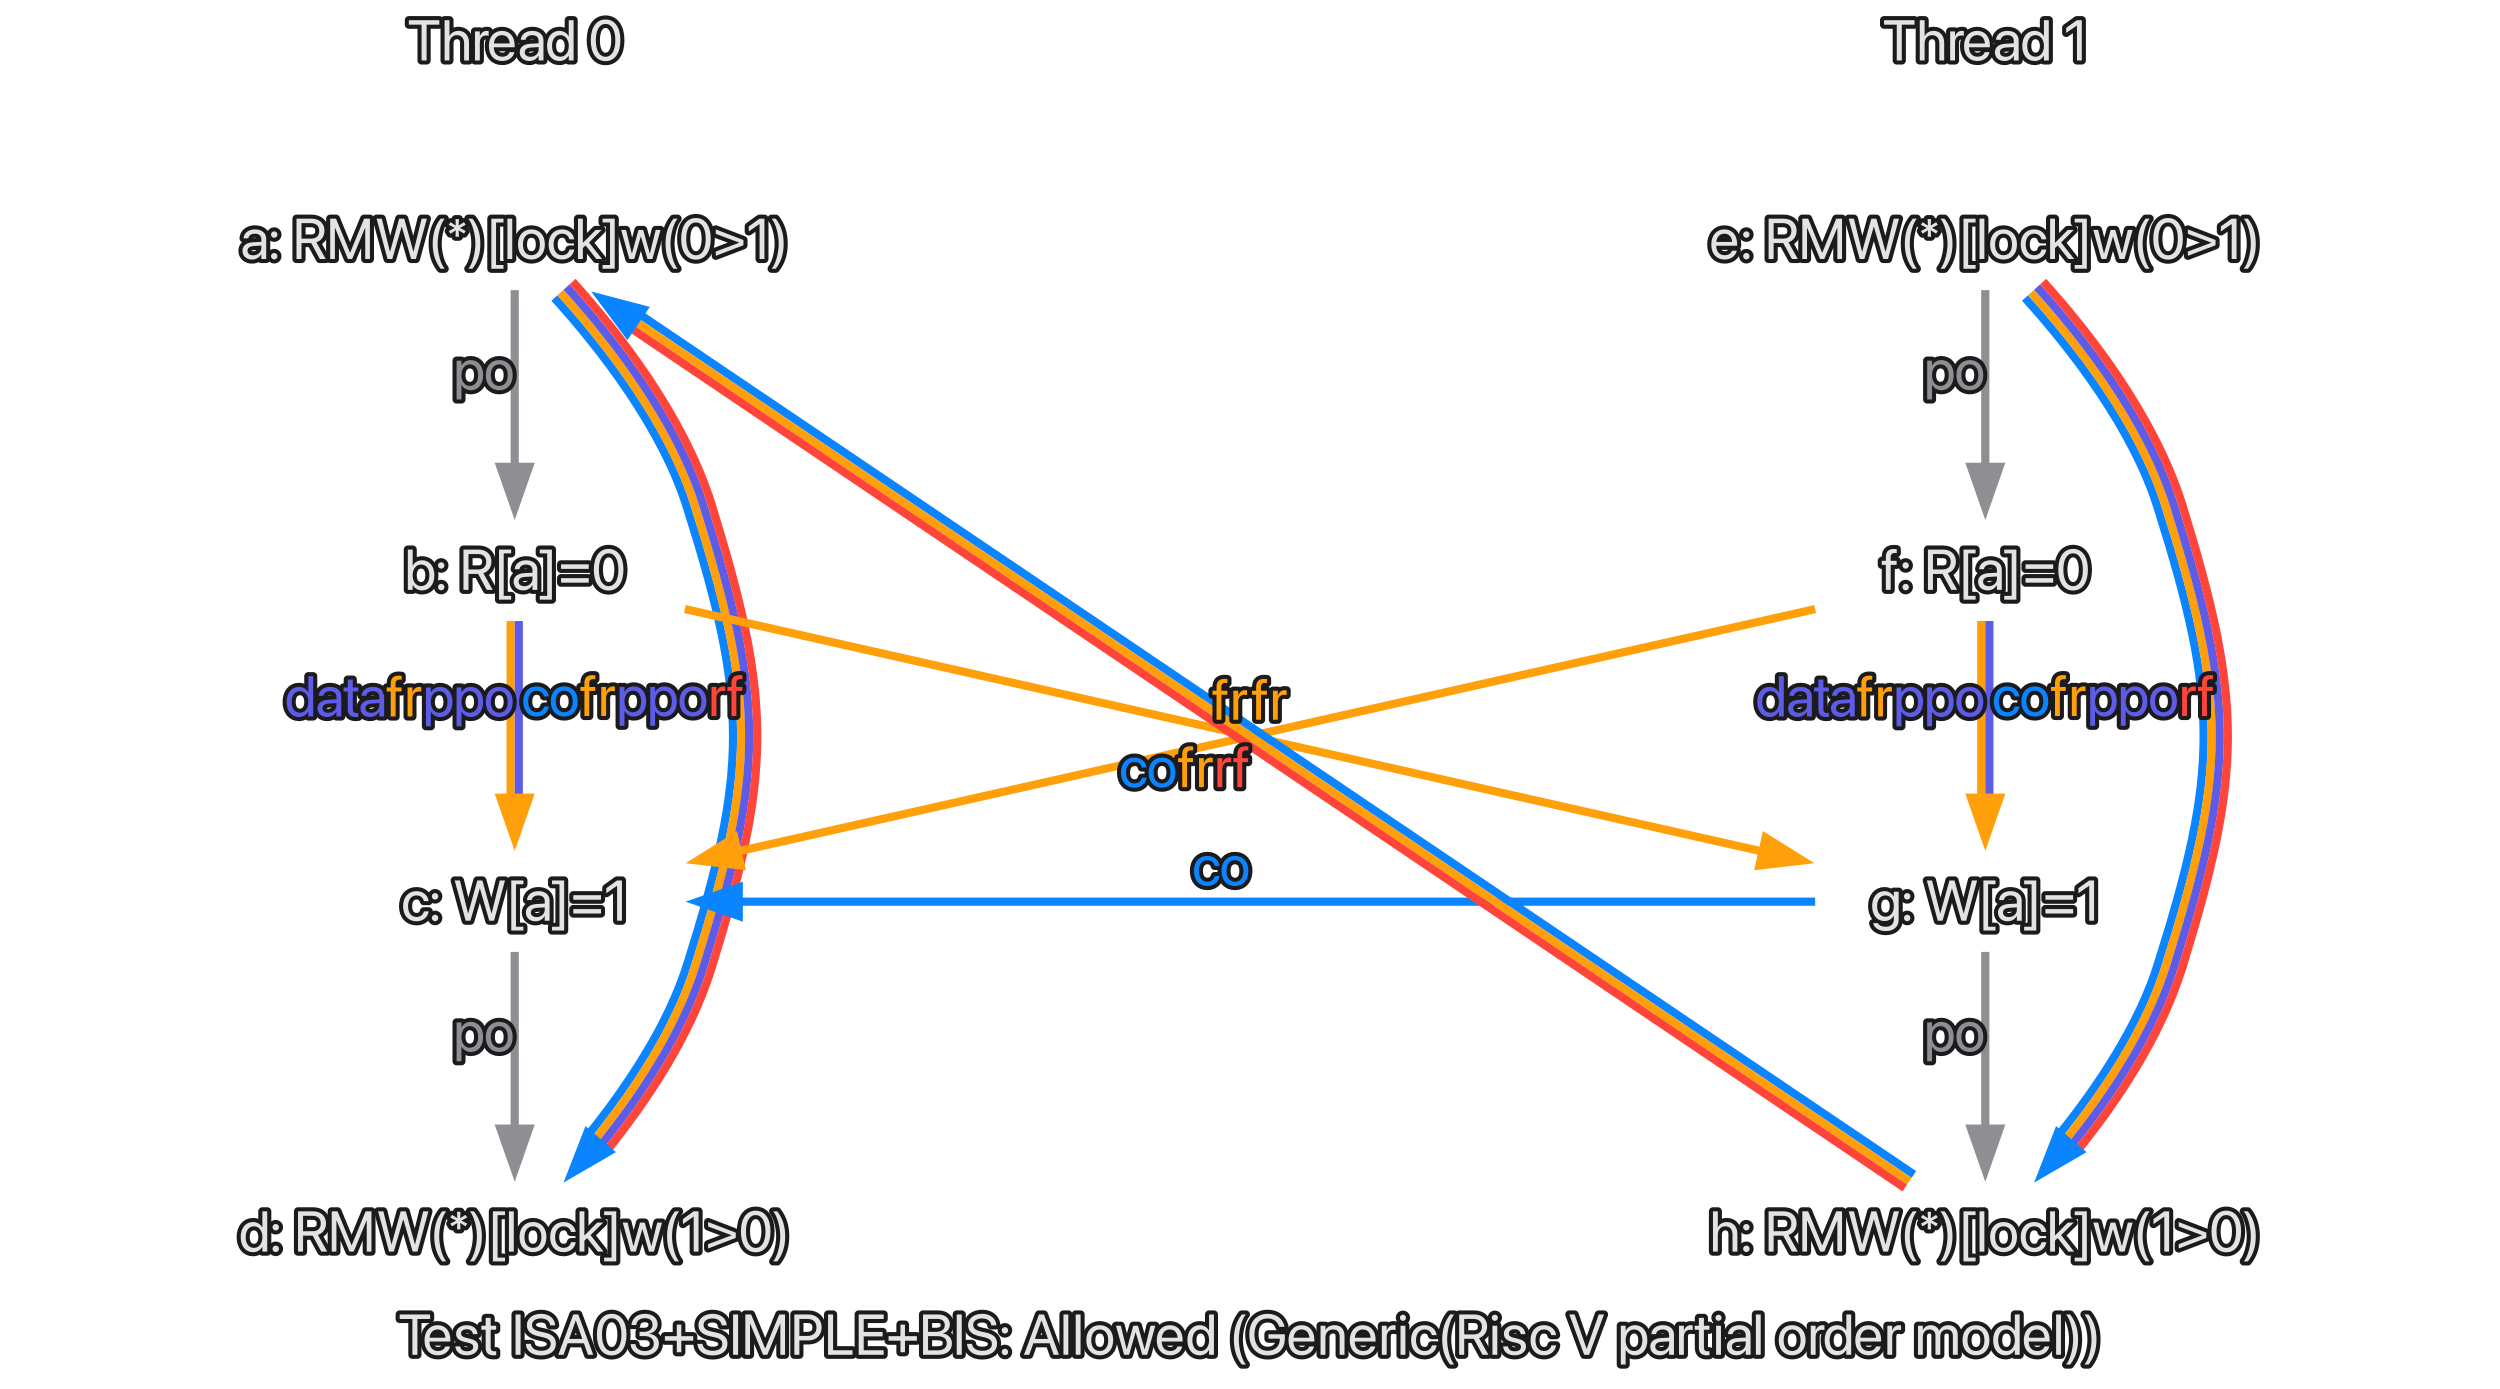 <svg xmlns="http://www.w3.org/2000/svg" xmlns:xlink="http://www.w3.org/1999/xlink" width="612" height="340"><defs><path id="c" d="M3.453 0h1.23v-8.758h3.11v-1.105H.343v1.105h3.11Zm0 0"/><path id="d" d="M3.7.137c1.55 0 2.714-.93 2.945-2.106l.015-.07H5.488l-.02.062c-.202.61-.84 1.059-1.741 1.059-1.266 0-2.07-.852-2.098-2.316h5.117v-.438c0-2.133-1.18-3.574-3.121-3.574s-3.2 1.512-3.2 3.71v.009C.426-1.293 1.657.137 3.7.137m-.083-6.332c1.04 0 1.805.652 1.922 2.03H1.65c.128-1.323.937-2.03 1.968-2.03m0 0"/><path id="e" d="M3.297.137c1.586 0 2.762-.875 2.762-2.121v-.004c0-1.012-.52-1.582-1.957-1.93l-1.13-.273c-.784-.192-1.105-.528-1.105-1.012v-.008c0-.629.531-1.043 1.395-1.043.883 0 1.406.457 1.504 1.149l.007.046h1.133l-.008-.09C5.813-6.335 4.82-7.245 3.262-7.245c-1.54 0-2.614.867-2.614 2.09v.008c0 1.027.653 1.648 1.993 1.968l1.125.274c.808.199 1.074.484 1.074 1v.004c0 .644-.574 1.047-1.54 1.047-.968 0-1.495-.418-1.64-1.13l-.012-.066H.457l.008.063C.609-.718 1.62.137 3.297.137m0 0"/><path id="f" d="M3.082.137c.234 0 .488-.028.637-.047v-.965c-.102.008-.239.027-.383.027-.637 0-.969-.21-.969-.972v-4.305H3.72v-.984H2.367v-1.922h-1.23v1.922H.097v.984h1.04v4.313c0 1.359.64 1.949 1.945 1.949m0 0"/><path id="h" d="M.957 0h1.23v-9.863H.958Zm0 0"/><path id="i" d="M4.184.164c2.257 0 3.644-1.11 3.644-2.86v-.003c0-1.504-.848-2.324-2.871-2.77l-1.094-.238c-1.285-.281-1.879-.79-1.879-1.594v-.008c0-.949.86-1.578 2.18-1.586 1.25 0 2.09.594 2.242 1.602l.012.094h1.23l-.003-.102c-.11-1.613-1.52-2.726-3.446-2.726-2.031 0-3.469 1.132-3.472 2.754v.007c0 1.442.902 2.309 2.828 2.735l1.093.238c1.356.3 1.922.785 1.922 1.652v.008c0 1.02-.894 1.66-2.316 1.66-1.43 0-2.387-.605-2.531-1.597l-.012-.098H.48l.003.098C.61-.883 2.051.164 4.184.164m0 0"/><path id="j" d="M.172 0h1.293l.996-2.824h3.973L7.43 0h1.293L5.059-9.863H3.844Zm4.266-8.387h.027L6.063-3.87H2.836Zm0 0"/><path id="k" d="M4.238.164c2.27 0 3.63-1.96 3.63-5.094v-.011c0-3.133-1.36-5.086-3.63-5.086S.621-8.074.621-4.941v.011C.621-1.797 1.97.164 4.238.164m0-1.074C2.734-.91 1.86-2.453 1.86-4.93v-.011c0-2.477.875-4.008 2.38-4.008 1.503 0 2.394 1.531 2.394 4.008v.011c0 2.477-.89 4.02-2.395 4.02m0 0"/><path id="l" d="M4.121.164c1.977 0 3.426-1.219 3.426-2.863v-.016c0-1.402-.977-2.297-2.414-2.418v-.027c1.23-.262 2.094-1.094 2.094-2.313v-.011c0-1.5-1.239-2.543-3.118-2.543-1.847 0-3.117 1.07-3.273 2.68l-.008.066h1.184l.004-.067c.105-1 .93-1.613 2.093-1.613 1.204 0 1.88.594 1.88 1.625v.016c0 .984-.821 1.707-1.997 1.707H2.81v1.039h1.238c1.383 0 2.25.676 2.25 1.886v.016c0 1.043-.883 1.77-2.176 1.77-1.312 0-2.2-.672-2.3-1.641l-.008-.07H.629l.008.082C.766-.973 2.086.164 4.12.164m0 0"/><path id="m" d="M.766-3.445H3.68v2.828h1.105v-2.828h2.918v-1.11H4.785v-2.828H3.68v2.828H.766Zm0 0"/><path id="n" d="M.957 0h1.148v-7.621h.043L5.297 0h1.039l3.152-7.621h.043V0h1.149v-9.863H9.258L5.84-1.551h-.043L2.379-9.863H.957Zm0 0"/><path id="o" d="M.957 0h1.23v-3.52h2.286c1.851 0 3.164-1.308 3.164-3.18v-.015c0-1.87-1.313-3.148-3.164-3.148H.957Zm3.2-8.77c1.41 0 2.222.77 2.222 2.07v.013c0 1.3-.813 2.074-2.223 2.074H2.188V-8.77Zm0 0"/><path id="p" d="M.957 0h5.988v-1.11H2.188v-8.753H.956Zm0 0"/><path id="q" d="M.957 0H7.07v-1.11H2.188V-4.5h4.628v-1.094H2.188v-3.164H7.07v-1.105H.957Zm0 0"/><path id="r" d="M.957 0h3.727C6.78 0 8.027-1.031 8.027-2.77v-.011c0-1.309-.863-2.266-2.285-2.43v-.027c1.02-.14 1.785-1.133 1.785-2.153v-.011c0-1.477-1.14-2.461-2.832-2.461H.957Zm3.461-8.777c1.187 0 1.863.53 1.863 1.504v.011c0 1.067-.793 1.649-2.246 1.649H2.187v-3.164Zm-.035 4.222c1.57 0 2.379.582 2.379 1.723v.016c0 1.132-.785 1.73-2.262 1.73H2.188v-3.469Zm0 0"/><path id="s" d="M1.504-5.195a.774.774 0 0 0 .781-.782.77.77 0 0 0-.781-.777.767.767 0 0 0-.777.777c0 .438.34.782.777.782m0 5.293a.774.774 0 0 0 .781-.782.774.774 0 0 0-.781-.78.77.77 0 0 0-.777.78c0 .438.34.782.777.782m0 0"/><path id="t" d="M.836 0h1.187v-9.863H.836Zm0 0"/><path id="u" d="M3.719.137c1.96 0 3.289-1.422 3.289-3.692v-.015c0-2.27-1.332-3.676-3.297-3.676C1.75-7.246.426-5.832.426-3.57v.015C.426-1.293 1.742.137 3.719.137m.008-1.055c-1.258 0-2.086-.96-2.086-2.637v-.015c0-1.66.836-2.625 2.07-2.625 1.258 0 2.078.957 2.078 2.625v.015c0 1.668-.812 2.637-2.062 2.637m0 0"/><path id="v" d="M2.18 0h1.21l1.602-5.504h.028L6.625 0h1.21l1.981-7.11H8.641L7.219-1.327H7.19L5.578-7.11H4.43L2.824-1.33h-.027l-1.422-5.78H.191Zm0 0"/><path id="w" d="M3.445.137c1.02 0 1.813-.512 2.258-1.34h.027V0h1.188v-9.863H5.73v3.941h-.027c-.445-.82-1.273-1.324-2.277-1.324-1.785 0-3 1.441-3 3.684v.007c0 2.243 1.203 3.692 3.02 3.692M3.68-.918c-1.258 0-2.04-1.004-2.04-2.637v-.007c0-1.622.782-2.633 2.04-2.633 1.195 0 2.054 1.047 2.054 2.633v.007c0 1.594-.851 2.637-2.054 2.637m0 0"/><path id="x" d="M3.242 2.395h.996c-.984-1.145-1.73-3.852-1.73-6.133 0-2.285.746-4.985 1.73-6.125h-.996C1.906-8.168 1.301-6.172 1.301-3.738c0 2.433.605 4.441 1.941 6.133m0 0"/><path id="y" d="M5.094.164c2.633 0 4.183-1.578 4.183-4.246v-.938H5.266v1.082h2.78v.176c0 1.657-1.202 2.79-2.952 2.79-2.012 0-3.262-1.532-3.262-4.012v-.008c0-2.434 1.23-3.903 3.262-3.903 1.386 0 2.343.72 2.8 1.97l.028.073h1.293L9.18-6.98c-.457-1.743-1.817-3.047-4.086-3.047-2.754 0-4.52 1.953-4.52 5.035v.008C.574-1.84 2.34.164 5.094.164m0 0"/><path id="z" d="M.773 0h1.188v-4.184c0-1.21.734-2.011 1.855-2.011 1.094 0 1.633.636 1.633 1.793V0h1.188v-4.613c0-1.621-.903-2.633-2.461-2.633-1.078 0-1.805.484-2.188 1.148h-.027v-1.011H.773Zm0 0"/><path id="A" d="M.773 0h1.188v-4.39c0-1.079.601-1.723 1.527-1.723.285 0 .54.035.633.07v-1.156c-.094-.012-.273-.047-.476-.047-.801 0-1.415.52-1.657 1.34h-.027V-7.11H.773Zm0 0"/><path id="B" d="M1.441-8.312a.744.744 0 0 0 .746-.747.74.74 0 0 0-.746-.746.74.74 0 0 0-.742.746c0 .41.332.746.742.746M.848 0h1.191v-7.11H.848Zm0 0"/><path id="C" d="M3.719.137c1.605 0 2.777-1.047 2.969-2.399l.003-.05H5.523l-.011.054c-.2.793-.82 1.34-1.793 1.34-1.23 0-2.078-.977-2.078-2.629v-.008c0-1.613.828-2.64 2.066-2.64 1.043 0 1.617.629 1.797 1.34l.012.054H6.68l-.008-.054C6.523-6.07 5.477-7.246 3.707-7.246 1.73-7.246.426-5.812.426-3.57v.007c0 2.262 1.277 3.7 3.293 3.7m0 0"/><path id="D" d="M.957 0h1.23v-3.902h2.36L6.66 0h1.442L5.816-4.094c1.23-.39 1.985-1.449 1.985-2.816v-.016c0-1.777-1.246-2.937-3.145-2.937H.957Zm1.23-4.992V-8.77h2.305c1.266 0 2.035.696 2.035 1.872v.015c0 1.207-.715 1.89-1.98 1.89Zm0 0"/><path id="E" d="M3.809 0h1.214L8.66-9.863H7.371L4.43-1.477h-.028L1.465-9.863H.172Zm0 0"/><path id="F" d="M.773 2.395h1.188v-3.586h.027C2.434-.371 3.262.137 4.266.137c1.785 0 3-1.442 3-3.684v-.008c0-2.242-1.203-3.691-3.02-3.691-1.02 0-1.812.512-2.258 1.34h-.027V-7.11H.773ZM4.012-.918c-1.196 0-2.055-1.043-2.055-2.629v-.008c0-1.593.852-2.64 2.055-2.64 1.258 0 2.039 1.008 2.039 2.64v.008c0 1.617-.781 2.629-2.04 2.629m0 0"/><path id="G" d="M2.852.137c.949 0 1.804-.512 2.222-1.293h.028V0h1.187v-4.914c0-1.422-1.05-2.332-2.734-2.332-1.676 0-2.692.941-2.797 2.113l-.004.074h1.148l.012-.062c.137-.637.711-1.074 1.629-1.074.988 0 1.559.527 1.559 1.394v.598l-2.04.113C1.43-3.992.485-3.234.485-2.023v.011c0 1.293.954 2.149 2.368 2.149M1.703-2.012v-.011c0-.664.547-1.086 1.496-1.141l1.903-.117v.582c0 1.031-.864 1.804-1.985 1.804-.855 0-1.414-.433-1.414-1.117m0 0"/><path id="H" d="M.773 0h1.188v-4.457c0-.992.684-1.738 1.629-1.738.883 0 1.457.57 1.457 1.43V0h1.187v-4.52c0-.968.664-1.675 1.606-1.675.937 0 1.476.582 1.476 1.558V0h1.192v-4.91c0-1.414-.91-2.336-2.317-2.336-1 0-1.832.512-2.23 1.367h-.027c-.309-.867-1.024-1.367-1.997-1.367-.914 0-1.624.473-1.949 1.176h-.027v-1.04H.773Zm0 0"/><path id="I" d="M1.273 2.395c1.332-1.692 1.942-3.7 1.942-6.133 0-2.434-.61-4.43-1.942-6.125h-1c.985 1.14 1.73 3.84 1.73 6.125 0 2.281-.745 4.988-1.73 6.133Zm0 0"/><path id="J" d="M.836 0h1.187v-4.148c0-1.211.73-2.047 1.832-2.047 1.11 0 1.766.761 1.766 2.047V0H6.81v-4.355c0-1.723-1.032-2.891-2.543-2.891-1.059 0-1.832.473-2.215 1.27h-.028v-3.887H.836Zm0 0"/><path id="K" d="M2.996 0h1.16l2.297-7.902h.027L8.777 0h1.164l2.684-9.863H11.34L9.352-1.766h-.028L7.09-9.863H5.844L3.609-1.766h-.027L1.594-9.863H.309Zm0 0"/><path id="L" d="M2.387-5.45h.832l-.067-1.585 1.297.828.426-.645-1.437-.757 1.437-.75-.426-.645-1.297.828.067-1.578h-.832l.066 1.578-1.297-.828-.426.645 1.45.757-1.45.766.426.64 1.297-.824Zm0 0"/><path id="M" d="M1.41 2.395h2.965v-.926H2.559V-8.934h1.816v-.93H1.41Zm0 0"/><path id="N" d="M.867 0H2.06v-2.68l.664-.636L5.359 0h1.383l-3.18-4.04 3.083-3.07H5.203L2.086-3.972h-.027v-5.89H.867Zm0 0"/><path id="O" d="M3.105 2.395V-9.863H.137v.93h1.82V1.468H.137v.926Zm0 0"/><path id="P" d="M7.617-4.64.847-7.235v1.082l5.778 2.16L.848-1.824v1.05l6.77-2.59Zm0 0"/><path id="Q" d="M3.316 0h1.188v-9.863H3.3L.676-7.977v1.235L3.289-8.56h.027Zm0 0"/><path id="R" d="M4.309.137c1.816 0 3.02-1.45 3.02-3.692v-.007c0-2.243-1.216-3.684-3-3.684-1.005 0-1.833.504-2.278 1.324h-.028v-3.941H.836V0h1.187v-1.203h.028c.445.828 1.238 1.34 2.258 1.34M4.074-.918c-1.203 0-2.058-1.043-2.058-2.637v-.007c0-1.586.863-2.633 2.058-2.633 1.258 0 2.04 1.011 2.04 2.633v.007c0 1.633-.782 2.637-2.04 2.637m0 0"/><path id="S" d="M.848-5.14h6.77v-1.11H.847Zm0 3.382h6.77v-1.105H.847Zm0 0"/><path id="T" d="M1.156 0h1.188v-6.125h1.449v-.984H2.332v-.868c0-.707.328-1.039.984-1.039.184 0 .368.004.512.028v-.965A5 5 0 0 0 3.105-10c-1.312 0-1.949.648-1.949 2.016v.875H.164v.984h.992Zm0 0"/><path id="U" d="M3.781 2.531c1.926 0 3.137-1.082 3.137-2.73v-6.91H5.73v1.203h-.027c-.437-.793-1.23-1.34-2.238-1.34-1.805 0-3.04 1.434-3.04 3.644v.004C.426-1.375 1.649.07 3.438.07c1.02 0 1.84-.508 2.266-1.293h.027v.907c0 1.101-.71 1.793-1.964 1.793-.97 0-1.645-.313-1.871-.829L1.867.59H.672l.012.058c.234 1.055 1.34 1.883 3.097 1.883M3.7-.984c-1.265 0-2.058-1-2.058-2.614v-.004c0-1.582.793-2.593 2.058-2.593 1.203 0 2.031 1.027 2.031 2.593v.004c0 1.582-.82 2.614-2.03 2.614m0 0"/></defs><path fill="none" stroke="#8E8E93" stroke-miterlimit="10" stroke-width="2" d="M126 71.027v43.633"/><path fill="#8E8E93" stroke="#8E8E93" stroke-miterlimit="10" stroke-width="2" d="m129.5 114.281-3.5 10-3.5-10Zm0 0"/><path fill="none" stroke="#0A84FF" stroke-miterlimit="10" stroke-width="2" d="M135.719 72.95c10.933 12.081 26.629 32.038 32.617 51.847 14.812 46.887 14.812 63.969 0 110.86-4.598 15.116-14.965 30.542-24.363 42.183"/><path fill="none" stroke="#FF9F0A" stroke-miterlimit="10" stroke-width="2" d="M137.203 71.61c11.02 12.183 26.715 32.144 33.043 52.59 14.902 47.484 14.902 64.566 0 112.05-4.848 15.64-15.215 31.066-24.715 42.848"/><path fill="none" stroke="#5E5CE6" stroke-miterlimit="10" stroke-width="2" d="M138.688 70.266c11.109 12.293 26.804 32.254 33.468 53.336 14.992 48.082 14.992 65.164 0 113.246-5.097 16.156-15.465 31.582-25.066 43.504"/><path fill="none" stroke="#FF453A" stroke-miterlimit="10" stroke-width="2" d="M140.168 68.926c11.2 12.394 26.894 32.355 33.894 54.078 15.086 48.68 15.086 65.762 0 114.441-5.343 16.676-15.71 32.102-25.417 44.16"/><path fill="#0A84FF" stroke="#0A84FF" stroke-miterlimit="10" stroke-width="2" d="m149.07 281.883-9.16 5.328 3.836-9.875Zm0 0"/><path fill="none" stroke="#FF9F0A" stroke-miterlimit="10" stroke-width="2" d="M125 152.027v43.633"/><path fill="none" stroke="#5E5CE6" stroke-miterlimit="10" stroke-width="2" d="M127 152.027v43.633"/><path fill="#FF9F0A" stroke="#FF9F0A" stroke-miterlimit="10" stroke-width="2" d="m129.5 195.281-3.5 10-3.5-10Zm0 0"/><path fill="none" stroke="#FF9F0A" stroke-miterlimit="10" stroke-width="2" d="M167.648 149.098c65.301 14.691 191.774 43.148 264.106 59.422"/><path fill="#FF9F0A" stroke="#FF9F0A" stroke-miterlimit="10" stroke-width="2" d="m432.23 205.04 8.989 5.608-10.524 1.22Zm0 0"/><path fill="none" stroke="#8E8E93" stroke-miterlimit="10" stroke-width="2" d="M126 233.027v43.633"/><path fill="#8E8E93" stroke="#8E8E93" stroke-miterlimit="10" stroke-width="2" d="m129.5 276.281-3.5 10-3.5-10Zm0 0"/><path fill="none" stroke="#8E8E93" stroke-miterlimit="10" stroke-width="2" d="M486 71.027v43.633"/><path fill="#8E8E93" stroke="#8E8E93" stroke-miterlimit="10" stroke-width="2" d="m489.5 114.281-3.5 10-3.5-10Zm0 0"/><path fill="none" stroke="#0A84FF" stroke-miterlimit="10" stroke-width="2" d="M495.719 72.95c10.933 12.081 26.629 32.038 32.617 51.847 14.812 46.887 14.812 63.969 0 110.86-4.598 15.116-14.965 30.542-24.363 42.183"/><path fill="none" stroke="#FF9F0A" stroke-miterlimit="10" stroke-width="2" d="M497.203 71.61c11.02 12.183 26.715 32.144 33.043 52.59 14.902 47.484 14.902 64.566 0 112.05-4.848 15.64-15.215 31.066-24.715 42.848"/><path fill="none" stroke="#5E5CE6" stroke-miterlimit="10" stroke-width="2" d="M498.688 70.266c11.109 12.293 26.804 32.254 33.468 53.336 14.992 48.082 14.992 65.164 0 113.246-5.097 16.156-15.465 31.582-25.066 43.504"/><path fill="none" stroke="#FF453A" stroke-miterlimit="10" stroke-width="2" d="M500.168 68.926c11.2 12.394 26.894 32.355 33.894 54.078 15.086 48.68 15.086 65.762 0 114.441-5.343 16.676-15.71 32.102-25.417 44.16"/><path fill="#0A84FF" stroke="#0A84FF" stroke-miterlimit="10" stroke-width="2" d="m509.07 281.883-9.16 5.328 3.836-9.875Zm0 0"/><path fill="none" stroke="#FF9F0A" stroke-miterlimit="10" stroke-width="2" d="M444.352 149.098c-65.301 14.691-191.774 43.148-264.106 59.422"/><path fill="#FF9F0A" stroke="#FF9F0A" stroke-miterlimit="10" stroke-width="2" d="m181.305 211.867-10.524-1.219 8.989-5.609Zm0 0"/><path fill="none" stroke="#FF9F0A" stroke-miterlimit="10" stroke-width="2" d="M485 152.027v43.633"/><path fill="none" stroke="#5E5CE6" stroke-miterlimit="10" stroke-width="2" d="M487 152.027v43.633"/><path fill="#FF9F0A" stroke="#FF9F0A" stroke-miterlimit="10" stroke-width="2" d="m489.5 195.281-3.5 10-3.5-10Zm0 0"/><path fill="none" stroke="#0A84FF" stroke-miterlimit="10" stroke-width="2" d="M444.352 220.727H180.695"/><path fill="#0A84FF" stroke="#0A84FF" stroke-miterlimit="10" stroke-width="2" d="m180.855 224.227-10-3.5 10-3.5Zm0 0"/><path fill="none" stroke="#8E8E93" stroke-miterlimit="10" stroke-width="2" d="M486 233.027v43.633"/><path fill="#8E8E93" stroke="#8E8E93" stroke-miterlimit="10" stroke-width="2" d="m489.5 276.281-3.5 10-3.5-10Zm0 0"/><path fill="none" stroke="#0A84FF" stroke-miterlimit="10" stroke-width="2" d="M468.523 287.516c-58.77-39.668-240.808-162.543-312.226-210.754"/><path fill="none" stroke="#FF9F0A" stroke-miterlimit="10" stroke-width="2" d="M467.402 289.172c-58.765-39.668-240.804-162.543-312.222-210.75"/><path fill="none" stroke="#FF453A" stroke-miterlimit="10" stroke-width="2" d="M466.285 290.828C407.515 251.16 225.48 128.285 154.06 80.078"/><path fill="#0A84FF" stroke="#0A84FF" stroke-miterlimit="10" stroke-width="2" d="m153.543 81.54-6.332-8.497 10.246 2.691Zm0 0"/><g fill="none" stroke="#1b1b1d" stroke-linecap="round" stroke-linejoin="round" stroke-width="2"><use xlink:href="#c" x="97.5" y="331.648"/><use xlink:href="#d" x="103.5" y="331.648"/><use xlink:href="#e" x="111" y="331.648"/><use xlink:href="#f" x="117.75" y="331.648"/><use xlink:href="#g" x="122.25" y="331.648"/><use xlink:href="#h" x="125.25" y="331.648"/><use xlink:href="#i" x="128.25" y="331.648"/><use xlink:href="#j" x="136.5" y="331.648"/><use xlink:href="#k" x="145.5" y="331.648"/><use xlink:href="#l" x="153.75" y="331.648"/><use xlink:href="#m" x="162" y="331.648"/><use xlink:href="#i" x="170.25" y="331.648"/><use xlink:href="#h" x="178.5" y="331.648"/><use xlink:href="#n" x="181.5" y="331.648"/><use xlink:href="#o" x="193.5" y="331.648"/><use xlink:href="#p" x="201.75" y="331.648"/><use xlink:href="#q" x="209.25" y="331.648"/><use xlink:href="#m" x="216.75" y="331.648"/><use xlink:href="#r" x="225" y="331.648"/><use xlink:href="#h" x="233.25" y="331.648"/><use xlink:href="#i" x="236.25" y="331.648"/><use xlink:href="#s" x="244.5" y="331.648"/><use xlink:href="#g" x="247.5" y="331.648"/><use xlink:href="#j" x="250.5" y="331.648"/><use xlink:href="#t" x="259.5" y="331.648"/><use xlink:href="#t" x="262.5" y="331.648"/><use xlink:href="#u" x="265.5" y="331.648"/><use xlink:href="#v" x="273" y="331.648"/><use xlink:href="#d" x="282.75" y="331.648"/><use xlink:href="#w" x="290.25" y="331.648"/><use xlink:href="#g" x="297.75" y="331.648"/><use xlink:href="#x" x="300.75" y="331.648"/><use xlink:href="#y" x="305.25" y="331.648"/><use xlink:href="#d" x="315" y="331.648"/><use xlink:href="#z" x="322.5" y="331.648"/><use xlink:href="#d" x="330" y="331.648"/><use xlink:href="#A" x="337.5" y="331.648"/><use xlink:href="#B" x="342" y="331.648"/><use xlink:href="#C" x="345" y="331.648"/><use xlink:href="#x" x="351.75" y="331.648"/><use xlink:href="#D" x="356.25" y="331.648"/><use xlink:href="#B" x="364.5" y="331.648"/><use xlink:href="#e" x="367.5" y="331.648"/><use xlink:href="#C" x="374.25" y="331.648"/><use xlink:href="#g" x="381" y="331.648"/><use xlink:href="#E" x="384" y="331.648"/><use xlink:href="#g" x="393" y="331.648"/><use xlink:href="#F" x="396" y="331.648"/><use xlink:href="#G" x="403.5" y="331.648"/><use xlink:href="#A" x="410.25" y="331.648"/><use xlink:href="#f" x="414.75" y="331.648"/><use xlink:href="#B" x="419.25" y="331.648"/><use xlink:href="#G" x="422.25" y="331.648"/><use xlink:href="#t" x="429" y="331.648"/><use xlink:href="#g" x="432" y="331.648"/><use xlink:href="#u" x="435" y="331.648"/><use xlink:href="#A" x="442.5" y="331.648"/><use xlink:href="#w" x="446.25" y="331.648"/><use xlink:href="#d" x="453.75" y="331.648"/><use xlink:href="#A" x="461.25" y="331.648"/><use xlink:href="#g" x="465.75" y="331.648"/><use xlink:href="#H" x="468.75" y="331.648"/><use xlink:href="#u" x="480" y="331.648"/><use xlink:href="#w" x="487.5" y="331.648"/><use xlink:href="#d" x="495" y="331.648"/><use xlink:href="#t" x="502.5" y="331.648"/><use xlink:href="#I" x="505.5" y="331.648"/><use xlink:href="#I" x="510" y="331.648"/></g><g fill="#E3E3E3"><use xlink:href="#c" x="97.5" y="331.648"/><use xlink:href="#d" x="103.5" y="331.648"/><use xlink:href="#e" x="111" y="331.648"/><use xlink:href="#f" x="117.75" y="331.648"/><use xlink:href="#g" x="122.25" y="331.648"/><use xlink:href="#h" x="125.25" y="331.648"/><use xlink:href="#i" x="128.25" y="331.648"/><use xlink:href="#j" x="136.5" y="331.648"/><use xlink:href="#k" x="145.5" y="331.648"/><use xlink:href="#l" x="153.75" y="331.648"/><use xlink:href="#m" x="162" y="331.648"/><use xlink:href="#i" x="170.25" y="331.648"/><use xlink:href="#h" x="178.5" y="331.648"/><use xlink:href="#n" x="181.5" y="331.648"/><use xlink:href="#o" x="193.5" y="331.648"/><use xlink:href="#p" x="201.75" y="331.648"/><use xlink:href="#q" x="209.25" y="331.648"/><use xlink:href="#m" x="216.75" y="331.648"/><use xlink:href="#r" x="225" y="331.648"/><use xlink:href="#h" x="233.25" y="331.648"/><use xlink:href="#i" x="236.25" y="331.648"/><use xlink:href="#s" x="244.5" y="331.648"/><use xlink:href="#g" x="247.5" y="331.648"/><use xlink:href="#j" x="250.5" y="331.648"/><use xlink:href="#t" x="259.5" y="331.648"/><use xlink:href="#t" x="262.5" y="331.648"/><use xlink:href="#u" x="265.5" y="331.648"/><use xlink:href="#v" x="273" y="331.648"/><use xlink:href="#d" x="282.75" y="331.648"/><use xlink:href="#w" x="290.25" y="331.648"/><use xlink:href="#g" x="297.75" y="331.648"/><use xlink:href="#x" x="300.75" y="331.648"/><use xlink:href="#y" x="305.25" y="331.648"/><use xlink:href="#d" x="315" y="331.648"/><use xlink:href="#z" x="322.5" y="331.648"/><use xlink:href="#d" x="330" y="331.648"/><use xlink:href="#A" x="337.5" y="331.648"/><use xlink:href="#B" x="342" y="331.648"/><use xlink:href="#C" x="345" y="331.648"/><use xlink:href="#x" x="351.75" y="331.648"/><use xlink:href="#D" x="356.25" y="331.648"/><use xlink:href="#B" x="364.5" y="331.648"/><use xlink:href="#e" x="367.5" y="331.648"/><use xlink:href="#C" x="374.25" y="331.648"/><use xlink:href="#g" x="381" y="331.648"/><use xlink:href="#E" x="384" y="331.648"/><use xlink:href="#g" x="393" y="331.648"/><use xlink:href="#F" x="396" y="331.648"/><use xlink:href="#G" x="403.5" y="331.648"/><use xlink:href="#A" x="410.25" y="331.648"/><use xlink:href="#f" x="414.75" y="331.648"/><use xlink:href="#B" x="419.25" y="331.648"/><use xlink:href="#G" x="422.25" y="331.648"/><use xlink:href="#t" x="429" y="331.648"/><use xlink:href="#g" x="432" y="331.648"/><use xlink:href="#u" x="435" y="331.648"/><use xlink:href="#A" x="442.5" y="331.648"/><use xlink:href="#w" x="446.25" y="331.648"/><use xlink:href="#d" x="453.75" y="331.648"/><use xlink:href="#A" x="461.25" y="331.648"/><use xlink:href="#g" x="465.75" y="331.648"/><use xlink:href="#H" x="468.75" y="331.648"/><use xlink:href="#u" x="480" y="331.648"/><use xlink:href="#w" x="487.5" y="331.648"/><use xlink:href="#d" x="495" y="331.648"/><use xlink:href="#t" x="502.5" y="331.648"/><use xlink:href="#I" x="505.5" y="331.648"/><use xlink:href="#I" x="510" y="331.648"/></g><g fill="none" stroke="#1b1b1d" stroke-linecap="round" stroke-linejoin="round" stroke-width="2"><use xlink:href="#c" x="99.75" y="14.801"/><use xlink:href="#J" x="108" y="14.801"/><use xlink:href="#A" x="115.5" y="14.801"/><use xlink:href="#d" x="119.25" y="14.801"/><use xlink:href="#G" x="126.75" y="14.801"/><use xlink:href="#w" x="133.5" y="14.801"/><use xlink:href="#g" x="141" y="14.801"/><use xlink:href="#k" x="144" y="14.801"/></g><g fill="#E3E3E3"><use xlink:href="#c" x="99.75" y="14.801"/><use xlink:href="#J" x="108" y="14.801"/><use xlink:href="#A" x="115.5" y="14.801"/><use xlink:href="#d" x="119.25" y="14.801"/><use xlink:href="#G" x="126.75" y="14.801"/><use xlink:href="#w" x="133.5" y="14.801"/><use xlink:href="#g" x="141" y="14.801"/><use xlink:href="#k" x="144" y="14.801"/></g><g fill="none" stroke="#1b1b1d" stroke-linecap="round" stroke-linejoin="round" stroke-width="2"><use xlink:href="#G" x="58.875" y="63.398"/><use xlink:href="#s" x="65.625" y="63.398"/><use xlink:href="#g" x="68.625" y="63.398"/><use xlink:href="#D" x="71.625" y="63.398"/><use xlink:href="#n" x="79.875" y="63.398"/><use xlink:href="#K" x="91.875" y="63.398"/><use xlink:href="#x" x="104.625" y="63.398"/><use xlink:href="#L" x="109.125" y="63.398"/><use xlink:href="#I" x="114.375" y="63.398"/><use xlink:href="#M" x="118.875" y="63.398"/><use xlink:href="#t" x="123.375" y="63.398"/><use xlink:href="#u" x="126.375" y="63.398"/><use xlink:href="#C" x="133.875" y="63.398"/><use xlink:href="#N" x="140.625" y="63.398"/><use xlink:href="#O" x="147.375" y="63.398"/><use xlink:href="#v" x="151.875" y="63.398"/><use xlink:href="#x" x="161.625" y="63.398"/><use xlink:href="#k" x="166.125" y="63.398"/><use xlink:href="#P" x="174.375" y="63.398"/><use xlink:href="#Q" x="182.625" y="63.398"/><use xlink:href="#I" x="188.625" y="63.398"/></g><g fill="#E3E3E3"><use xlink:href="#G" x="58.875" y="63.398"/><use xlink:href="#s" x="65.625" y="63.398"/><use xlink:href="#g" x="68.625" y="63.398"/><use xlink:href="#D" x="71.625" y="63.398"/><use xlink:href="#n" x="79.875" y="63.398"/><use xlink:href="#K" x="91.875" y="63.398"/><use xlink:href="#x" x="104.625" y="63.398"/><use xlink:href="#L" x="109.125" y="63.398"/><use xlink:href="#I" x="114.375" y="63.398"/><use xlink:href="#M" x="118.875" y="63.398"/><use xlink:href="#t" x="123.375" y="63.398"/><use xlink:href="#u" x="126.375" y="63.398"/><use xlink:href="#C" x="133.875" y="63.398"/><use xlink:href="#N" x="140.625" y="63.398"/><use xlink:href="#O" x="147.375" y="63.398"/><use xlink:href="#v" x="151.875" y="63.398"/><use xlink:href="#x" x="161.625" y="63.398"/><use xlink:href="#k" x="166.125" y="63.398"/><use xlink:href="#P" x="174.375" y="63.398"/><use xlink:href="#Q" x="182.625" y="63.398"/><use xlink:href="#I" x="188.625" y="63.398"/></g><g fill="none" stroke="#1b1b1d" stroke-linecap="round" stroke-linejoin="round" stroke-width="2"><use xlink:href="#R" x="99" y="144.398"/><use xlink:href="#s" x="106.5" y="144.398"/><use xlink:href="#g" x="109.5" y="144.398"/><use xlink:href="#D" x="112.5" y="144.398"/><use xlink:href="#M" x="120.75" y="144.398"/><use xlink:href="#G" x="125.25" y="144.398"/><use xlink:href="#O" x="132" y="144.398"/><use xlink:href="#S" x="136.5" y="144.398"/><use xlink:href="#k" x="144.75" y="144.398"/></g><g fill="#E3E3E3"><use xlink:href="#R" x="99" y="144.398"/><use xlink:href="#s" x="106.5" y="144.398"/><use xlink:href="#g" x="109.5" y="144.398"/><use xlink:href="#D" x="112.5" y="144.398"/><use xlink:href="#M" x="120.75" y="144.398"/><use xlink:href="#G" x="125.25" y="144.398"/><use xlink:href="#O" x="132" y="144.398"/><use xlink:href="#S" x="136.5" y="144.398"/><use xlink:href="#k" x="144.75" y="144.398"/></g><g fill="none" stroke="#1b1b1d" stroke-linecap="round" stroke-linejoin="round" stroke-width="2"><use xlink:href="#F" x="111" y="95.395"/><use xlink:href="#u" x="118.5" y="95.395"/></g><g fill="#8E8E93"><use xlink:href="#F" x="111" y="95.395"/><use xlink:href="#u" x="118.5" y="95.395"/></g><g fill="none" stroke="#1b1b1d" stroke-linecap="round" stroke-linejoin="round" stroke-width="2"><use xlink:href="#w" x="58.5" y="306.398"/><use xlink:href="#s" x="66" y="306.398"/><use xlink:href="#g" x="69" y="306.398"/><use xlink:href="#D" x="72" y="306.398"/><use xlink:href="#n" x="80.25" y="306.398"/><use xlink:href="#K" x="92.25" y="306.398"/><use xlink:href="#x" x="105" y="306.398"/><use xlink:href="#L" x="109.5" y="306.398"/><use xlink:href="#I" x="114.75" y="306.398"/><use xlink:href="#M" x="119.25" y="306.398"/><use xlink:href="#t" x="123.75" y="306.398"/><use xlink:href="#u" x="126.75" y="306.398"/><use xlink:href="#C" x="134.25" y="306.398"/><use xlink:href="#N" x="141" y="306.398"/><use xlink:href="#O" x="147.75" y="306.398"/><use xlink:href="#v" x="152.25" y="306.398"/><use xlink:href="#x" x="162" y="306.398"/><use xlink:href="#Q" x="166.5" y="306.398"/><use xlink:href="#P" x="172.5" y="306.398"/><use xlink:href="#k" x="180.75" y="306.398"/><use xlink:href="#I" x="189" y="306.398"/></g><g fill="#E3E3E3"><use xlink:href="#w" x="58.5" y="306.398"/><use xlink:href="#s" x="66" y="306.398"/><use xlink:href="#g" x="69" y="306.398"/><use xlink:href="#D" x="72" y="306.398"/><use xlink:href="#n" x="80.25" y="306.398"/><use xlink:href="#K" x="92.25" y="306.398"/><use xlink:href="#x" x="105" y="306.398"/><use xlink:href="#L" x="109.5" y="306.398"/><use xlink:href="#I" x="114.75" y="306.398"/><use xlink:href="#M" x="119.25" y="306.398"/><use xlink:href="#t" x="123.75" y="306.398"/><use xlink:href="#u" x="126.75" y="306.398"/><use xlink:href="#C" x="134.25" y="306.398"/><use xlink:href="#N" x="141" y="306.398"/><use xlink:href="#O" x="147.75" y="306.398"/><use xlink:href="#v" x="152.25" y="306.398"/><use xlink:href="#x" x="162" y="306.398"/><use xlink:href="#Q" x="166.5" y="306.398"/><use xlink:href="#P" x="172.5" y="306.398"/><use xlink:href="#k" x="180.75" y="306.398"/><use xlink:href="#I" x="189" y="306.398"/></g><g fill="none" stroke="#1b1b1d" stroke-linecap="round" stroke-linejoin="round" stroke-width="2"><use xlink:href="#C" x="127.66" y="175.273"/><use xlink:href="#u" x="134.41" y="175.273"/></g><g fill="#0A84FF"><use xlink:href="#C" x="127.66" y="175.273"/><use xlink:href="#u" x="134.41" y="175.273"/></g><g fill="none" stroke="#1b1b1d" stroke-linecap="round" stroke-linejoin="round" stroke-width="2"><use xlink:href="#T" x="141.91" y="175.273"/><use xlink:href="#A" x="146.41" y="175.273"/></g><g fill="#FF9F0A"><use xlink:href="#T" x="141.91" y="175.273"/><use xlink:href="#A" x="146.41" y="175.273"/></g><g fill="none" stroke="#1b1b1d" stroke-linecap="round" stroke-linejoin="round" stroke-width="2"><use xlink:href="#F" x="150.91" y="175.273"/><use xlink:href="#F" x="158.41" y="175.273"/><use xlink:href="#u" x="165.91" y="175.273"/></g><g fill="#5E5CE6"><use xlink:href="#F" x="150.91" y="175.273"/><use xlink:href="#F" x="158.41" y="175.273"/><use xlink:href="#u" x="165.91" y="175.273"/></g><g fill="none" stroke="#1b1b1d" stroke-linecap="round" stroke-linejoin="round" stroke-width="2"><use xlink:href="#A" x="173.41" y="175.273"/><use xlink:href="#T" x="177.91" y="175.273"/></g><g fill="#FF453A"><use xlink:href="#A" x="173.41" y="175.273"/><use xlink:href="#T" x="177.91" y="175.273"/></g><g fill="none" stroke="#1b1b1d" stroke-linecap="round" stroke-linejoin="round" stroke-width="2"><use xlink:href="#C" x="98.25" y="225.398"/><use xlink:href="#s" x="105" y="225.398"/><use xlink:href="#g" x="108" y="225.398"/><use xlink:href="#K" x="111" y="225.398"/><use xlink:href="#M" x="123.75" y="225.398"/><use xlink:href="#G" x="128.25" y="225.398"/><use xlink:href="#O" x="135" y="225.398"/><use xlink:href="#S" x="139.5" y="225.398"/><use xlink:href="#Q" x="147.75" y="225.398"/></g><g fill="#E3E3E3"><use xlink:href="#C" x="98.25" y="225.398"/><use xlink:href="#s" x="105" y="225.398"/><use xlink:href="#g" x="108" y="225.398"/><use xlink:href="#K" x="111" y="225.398"/><use xlink:href="#M" x="123.75" y="225.398"/><use xlink:href="#G" x="128.25" y="225.398"/><use xlink:href="#O" x="135" y="225.398"/><use xlink:href="#S" x="139.5" y="225.398"/><use xlink:href="#Q" x="147.75" y="225.398"/></g><g fill="none" stroke="#1b1b1d" stroke-linecap="round" stroke-linejoin="round" stroke-width="2"><use xlink:href="#w" x="69.75" y="175.395"/><use xlink:href="#G" x="77.25" y="175.395"/><use xlink:href="#f" x="84" y="175.395"/><use xlink:href="#G" x="87.75" y="175.395"/></g><g fill="#5E5CE6"><use xlink:href="#w" x="69.75" y="175.395"/><use xlink:href="#G" x="77.25" y="175.395"/><use xlink:href="#f" x="84" y="175.395"/><use xlink:href="#G" x="87.75" y="175.395"/></g><g fill="none" stroke="#1b1b1d" stroke-linecap="round" stroke-linejoin="round" stroke-width="2"><use xlink:href="#T" x="94.5" y="175.395"/><use xlink:href="#A" x="99" y="175.395"/></g><g fill="#FF9F0A"><use xlink:href="#T" x="94.5" y="175.395"/><use xlink:href="#A" x="99" y="175.395"/></g><g fill="none" stroke="#1b1b1d" stroke-linecap="round" stroke-linejoin="round" stroke-width="2"><use xlink:href="#F" x="103.5" y="175.395"/><use xlink:href="#F" x="111" y="175.395"/><use xlink:href="#u" x="118.5" y="175.395"/></g><g fill="#5E5CE6"><use xlink:href="#F" x="103.5" y="175.395"/><use xlink:href="#F" x="111" y="175.395"/><use xlink:href="#u" x="118.5" y="175.395"/></g><g fill="none" stroke="#1b1b1d" stroke-linecap="round" stroke-linejoin="round" stroke-width="2"><use xlink:href="#U" x="457.875" y="225.398"/><use xlink:href="#s" x="465.375" y="225.398"/><use xlink:href="#g" x="468.375" y="225.398"/><use xlink:href="#K" x="471.375" y="225.398"/><use xlink:href="#M" x="484.125" y="225.398"/><use xlink:href="#G" x="488.625" y="225.398"/><use xlink:href="#O" x="495.375" y="225.398"/><use xlink:href="#S" x="499.875" y="225.398"/><use xlink:href="#Q" x="508.125" y="225.398"/></g><g fill="#E3E3E3"><use xlink:href="#U" x="457.875" y="225.398"/><use xlink:href="#s" x="465.375" y="225.398"/><use xlink:href="#g" x="468.375" y="225.398"/><use xlink:href="#K" x="471.375" y="225.398"/><use xlink:href="#M" x="484.125" y="225.398"/><use xlink:href="#G" x="488.625" y="225.398"/><use xlink:href="#O" x="495.375" y="225.398"/><use xlink:href="#S" x="499.875" y="225.398"/><use xlink:href="#Q" x="508.125" y="225.398"/></g><g fill="none" stroke="#1b1b1d" stroke-linecap="round" stroke-linejoin="round" stroke-width="2"><use xlink:href="#T" x="296.652" y="176.195"/><use xlink:href="#A" x="301.152" y="176.195"/></g><g fill="#FF9F0A"><use xlink:href="#T" x="296.652" y="176.195"/><use xlink:href="#A" x="301.152" y="176.195"/></g><g fill="none" stroke="#1b1b1d" stroke-linecap="round" stroke-linejoin="round" stroke-width="2"><use xlink:href="#F" x="111" y="257.395"/><use xlink:href="#u" x="118.5" y="257.395"/></g><g fill="#8E8E93"><use xlink:href="#F" x="111" y="257.395"/><use xlink:href="#u" x="118.5" y="257.395"/></g><g fill="none" stroke="#1b1b1d" stroke-linecap="round" stroke-linejoin="round" stroke-width="2"><use xlink:href="#c" x="460.875" y="14.801"/><use xlink:href="#J" x="469.125" y="14.801"/><use xlink:href="#A" x="476.625" y="14.801"/><use xlink:href="#d" x="480.375" y="14.801"/><use xlink:href="#G" x="487.875" y="14.801"/><use xlink:href="#w" x="494.625" y="14.801"/><use xlink:href="#g" x="502.125" y="14.801"/><use xlink:href="#Q" x="505.125" y="14.801"/></g><g fill="#E3E3E3"><use xlink:href="#c" x="460.875" y="14.801"/><use xlink:href="#J" x="469.125" y="14.801"/><use xlink:href="#A" x="476.625" y="14.801"/><use xlink:href="#d" x="480.375" y="14.801"/><use xlink:href="#G" x="487.875" y="14.801"/><use xlink:href="#w" x="494.625" y="14.801"/><use xlink:href="#g" x="502.125" y="14.801"/><use xlink:href="#Q" x="505.125" y="14.801"/></g><g fill="none" stroke="#1b1b1d" stroke-linecap="round" stroke-linejoin="round" stroke-width="2"><use xlink:href="#d" x="418.5" y="63.398"/><use xlink:href="#s" x="426" y="63.398"/><use xlink:href="#g" x="429" y="63.398"/><use xlink:href="#D" x="432" y="63.398"/><use xlink:href="#n" x="440.25" y="63.398"/><use xlink:href="#K" x="452.25" y="63.398"/><use xlink:href="#x" x="465" y="63.398"/><use xlink:href="#L" x="469.5" y="63.398"/><use xlink:href="#I" x="474.75" y="63.398"/><use xlink:href="#M" x="479.25" y="63.398"/><use xlink:href="#t" x="483.75" y="63.398"/><use xlink:href="#u" x="486.75" y="63.398"/><use xlink:href="#C" x="494.25" y="63.398"/><use xlink:href="#N" x="501" y="63.398"/><use xlink:href="#O" x="507.75" y="63.398"/><use xlink:href="#v" x="512.25" y="63.398"/><use xlink:href="#x" x="522" y="63.398"/><use xlink:href="#k" x="526.5" y="63.398"/><use xlink:href="#P" x="534.75" y="63.398"/><use xlink:href="#Q" x="543" y="63.398"/><use xlink:href="#I" x="549" y="63.398"/></g><g fill="#E3E3E3"><use xlink:href="#d" x="418.5" y="63.398"/><use xlink:href="#s" x="426" y="63.398"/><use xlink:href="#g" x="429" y="63.398"/><use xlink:href="#D" x="432" y="63.398"/><use xlink:href="#n" x="440.25" y="63.398"/><use xlink:href="#K" x="452.25" y="63.398"/><use xlink:href="#x" x="465" y="63.398"/><use xlink:href="#L" x="469.5" y="63.398"/><use xlink:href="#I" x="474.75" y="63.398"/><use xlink:href="#M" x="479.25" y="63.398"/><use xlink:href="#t" x="483.75" y="63.398"/><use xlink:href="#u" x="486.75" y="63.398"/><use xlink:href="#C" x="494.25" y="63.398"/><use xlink:href="#N" x="501" y="63.398"/><use xlink:href="#O" x="507.75" y="63.398"/><use xlink:href="#v" x="512.25" y="63.398"/><use xlink:href="#x" x="522" y="63.398"/><use xlink:href="#k" x="526.5" y="63.398"/><use xlink:href="#P" x="534.75" y="63.398"/><use xlink:href="#Q" x="543" y="63.398"/><use xlink:href="#I" x="549" y="63.398"/></g><g fill="none" stroke="#1b1b1d" stroke-linecap="round" stroke-linejoin="round" stroke-width="2"><use xlink:href="#T" x="460.5" y="144.398"/><use xlink:href="#s" x="465" y="144.398"/><use xlink:href="#g" x="468" y="144.398"/><use xlink:href="#D" x="471" y="144.398"/><use xlink:href="#M" x="479.25" y="144.398"/><use xlink:href="#G" x="483.75" y="144.398"/><use xlink:href="#O" x="490.5" y="144.398"/><use xlink:href="#S" x="495" y="144.398"/><use xlink:href="#k" x="503.25" y="144.398"/></g><g fill="#E3E3E3"><use xlink:href="#T" x="460.5" y="144.398"/><use xlink:href="#s" x="465" y="144.398"/><use xlink:href="#g" x="468" y="144.398"/><use xlink:href="#D" x="471" y="144.398"/><use xlink:href="#M" x="479.25" y="144.398"/><use xlink:href="#G" x="483.75" y="144.398"/><use xlink:href="#O" x="490.5" y="144.398"/><use xlink:href="#S" x="495" y="144.398"/><use xlink:href="#k" x="503.25" y="144.398"/></g><g fill="none" stroke="#1b1b1d" stroke-linecap="round" stroke-linejoin="round" stroke-width="2"><use xlink:href="#F" x="471" y="95.395"/><use xlink:href="#u" x="478.5" y="95.395"/></g><g fill="#8E8E93"><use xlink:href="#F" x="471" y="95.395"/><use xlink:href="#u" x="478.5" y="95.395"/></g><g fill="none" stroke="#1b1b1d" stroke-linecap="round" stroke-linejoin="round" stroke-width="2"><use xlink:href="#J" x="418.5" y="306.398"/><use xlink:href="#s" x="426" y="306.398"/><use xlink:href="#g" x="429" y="306.398"/><use xlink:href="#D" x="432" y="306.398"/><use xlink:href="#n" x="440.25" y="306.398"/><use xlink:href="#K" x="452.25" y="306.398"/><use xlink:href="#x" x="465" y="306.398"/><use xlink:href="#L" x="469.5" y="306.398"/><use xlink:href="#I" x="474.75" y="306.398"/><use xlink:href="#M" x="479.25" y="306.398"/><use xlink:href="#t" x="483.75" y="306.398"/><use xlink:href="#u" x="486.75" y="306.398"/><use xlink:href="#C" x="494.25" y="306.398"/><use xlink:href="#N" x="501" y="306.398"/><use xlink:href="#O" x="507.75" y="306.398"/><use xlink:href="#v" x="512.25" y="306.398"/><use xlink:href="#x" x="522" y="306.398"/><use xlink:href="#Q" x="526.5" y="306.398"/><use xlink:href="#P" x="532.5" y="306.398"/><use xlink:href="#k" x="540.75" y="306.398"/><use xlink:href="#I" x="549" y="306.398"/></g><g fill="#E3E3E3"><use xlink:href="#J" x="418.5" y="306.398"/><use xlink:href="#s" x="426" y="306.398"/><use xlink:href="#g" x="429" y="306.398"/><use xlink:href="#D" x="432" y="306.398"/><use xlink:href="#n" x="440.25" y="306.398"/><use xlink:href="#K" x="452.25" y="306.398"/><use xlink:href="#x" x="465" y="306.398"/><use xlink:href="#L" x="469.5" y="306.398"/><use xlink:href="#I" x="474.75" y="306.398"/><use xlink:href="#M" x="479.25" y="306.398"/><use xlink:href="#t" x="483.75" y="306.398"/><use xlink:href="#u" x="486.75" y="306.398"/><use xlink:href="#C" x="494.25" y="306.398"/><use xlink:href="#N" x="501" y="306.398"/><use xlink:href="#O" x="507.75" y="306.398"/><use xlink:href="#v" x="512.25" y="306.398"/><use xlink:href="#x" x="522" y="306.398"/><use xlink:href="#Q" x="526.5" y="306.398"/><use xlink:href="#P" x="532.5" y="306.398"/><use xlink:href="#k" x="540.75" y="306.398"/><use xlink:href="#I" x="549" y="306.398"/></g><g fill="none" stroke="#1b1b1d" stroke-linecap="round" stroke-linejoin="round" stroke-width="2"><use xlink:href="#C" x="487.66" y="175.273"/><use xlink:href="#u" x="494.41" y="175.273"/></g><g fill="#0A84FF"><use xlink:href="#C" x="487.66" y="175.273"/><use xlink:href="#u" x="494.41" y="175.273"/></g><g fill="none" stroke="#1b1b1d" stroke-linecap="round" stroke-linejoin="round" stroke-width="2"><use xlink:href="#T" x="501.91" y="175.273"/><use xlink:href="#A" x="506.41" y="175.273"/></g><g fill="#FF9F0A"><use xlink:href="#T" x="501.91" y="175.273"/><use xlink:href="#A" x="506.41" y="175.273"/></g><g fill="none" stroke="#1b1b1d" stroke-linecap="round" stroke-linejoin="round" stroke-width="2"><use xlink:href="#F" x="510.91" y="175.273"/><use xlink:href="#F" x="518.41" y="175.273"/><use xlink:href="#u" x="525.91" y="175.273"/></g><g fill="#5E5CE6"><use xlink:href="#F" x="510.91" y="175.273"/><use xlink:href="#F" x="518.41" y="175.273"/><use xlink:href="#u" x="525.91" y="175.273"/></g><g fill="none" stroke="#1b1b1d" stroke-linecap="round" stroke-linejoin="round" stroke-width="2"><use xlink:href="#A" x="533.41" y="175.273"/><use xlink:href="#T" x="537.91" y="175.273"/></g><g fill="#FF453A"><use xlink:href="#A" x="533.41" y="175.273"/><use xlink:href="#T" x="537.91" y="175.273"/></g><g fill="none" stroke="#1b1b1d" stroke-linecap="round" stroke-linejoin="round" stroke-width="2"><use xlink:href="#T" x="306.348" y="176.195"/><use xlink:href="#A" x="310.848" y="176.195"/></g><g fill="#FF9F0A"><use xlink:href="#T" x="306.348" y="176.195"/><use xlink:href="#A" x="310.848" y="176.195"/></g><g fill="none" stroke="#1b1b1d" stroke-linecap="round" stroke-linejoin="round" stroke-width="2"><use xlink:href="#w" x="429.75" y="175.395"/><use xlink:href="#G" x="437.25" y="175.395"/><use xlink:href="#f" x="444" y="175.395"/><use xlink:href="#G" x="447.75" y="175.395"/></g><g fill="#5E5CE6"><use xlink:href="#w" x="429.75" y="175.395"/><use xlink:href="#G" x="437.25" y="175.395"/><use xlink:href="#f" x="444" y="175.395"/><use xlink:href="#G" x="447.75" y="175.395"/></g><g fill="none" stroke="#1b1b1d" stroke-linecap="round" stroke-linejoin="round" stroke-width="2"><use xlink:href="#T" x="454.5" y="175.395"/><use xlink:href="#A" x="459" y="175.395"/></g><g fill="#FF9F0A"><use xlink:href="#T" x="454.5" y="175.395"/><use xlink:href="#A" x="459" y="175.395"/></g><g fill="none" stroke="#1b1b1d" stroke-linecap="round" stroke-linejoin="round" stroke-width="2"><use xlink:href="#F" x="463.5" y="175.395"/><use xlink:href="#F" x="471" y="175.395"/><use xlink:href="#u" x="478.5" y="175.395"/></g><g fill="#5E5CE6"><use xlink:href="#F" x="463.5" y="175.395"/><use xlink:href="#F" x="471" y="175.395"/><use xlink:href="#u" x="478.5" y="175.395"/></g><g fill="none" stroke="#1b1b1d" stroke-linecap="round" stroke-linejoin="round" stroke-width="2"><use xlink:href="#C" x="291.848" y="216.773"/><use xlink:href="#u" x="298.598" y="216.773"/></g><g fill="#0A84FF"><use xlink:href="#C" x="291.848" y="216.773"/><use xlink:href="#u" x="298.598" y="216.773"/></g><g fill="none" stroke="#1b1b1d" stroke-linecap="round" stroke-linejoin="round" stroke-width="2"><use xlink:href="#F" x="471" y="257.395"/><use xlink:href="#u" x="478.5" y="257.395"/></g><g fill="#8E8E93"><use xlink:href="#F" x="471" y="257.395"/><use xlink:href="#u" x="478.5" y="257.395"/></g><g fill="none" stroke="#1b1b1d" stroke-linecap="round" stroke-linejoin="round" stroke-width="2"><use xlink:href="#C" x="274" y="192.695"/><use xlink:href="#u" x="280.75" y="192.695"/></g><g fill="#0A84FF"><use xlink:href="#C" x="274" y="192.695"/><use xlink:href="#u" x="280.75" y="192.695"/></g><g fill="none" stroke="#1b1b1d" stroke-linecap="round" stroke-linejoin="round" stroke-width="2"><use xlink:href="#T" x="288.25" y="192.695"/><use xlink:href="#A" x="292.75" y="192.695"/></g><g fill="#FF9F0A"><use xlink:href="#T" x="288.25" y="192.695"/><use xlink:href="#A" x="292.75" y="192.695"/></g><g fill="none" stroke="#1b1b1d" stroke-linecap="round" stroke-linejoin="round" stroke-width="2"><use xlink:href="#A" x="297.25" y="192.695"/><use xlink:href="#T" x="301.75" y="192.695"/></g><g fill="#FF453A"><use xlink:href="#A" x="297.25" y="192.695"/><use xlink:href="#T" x="301.75" y="192.695"/></g></svg>